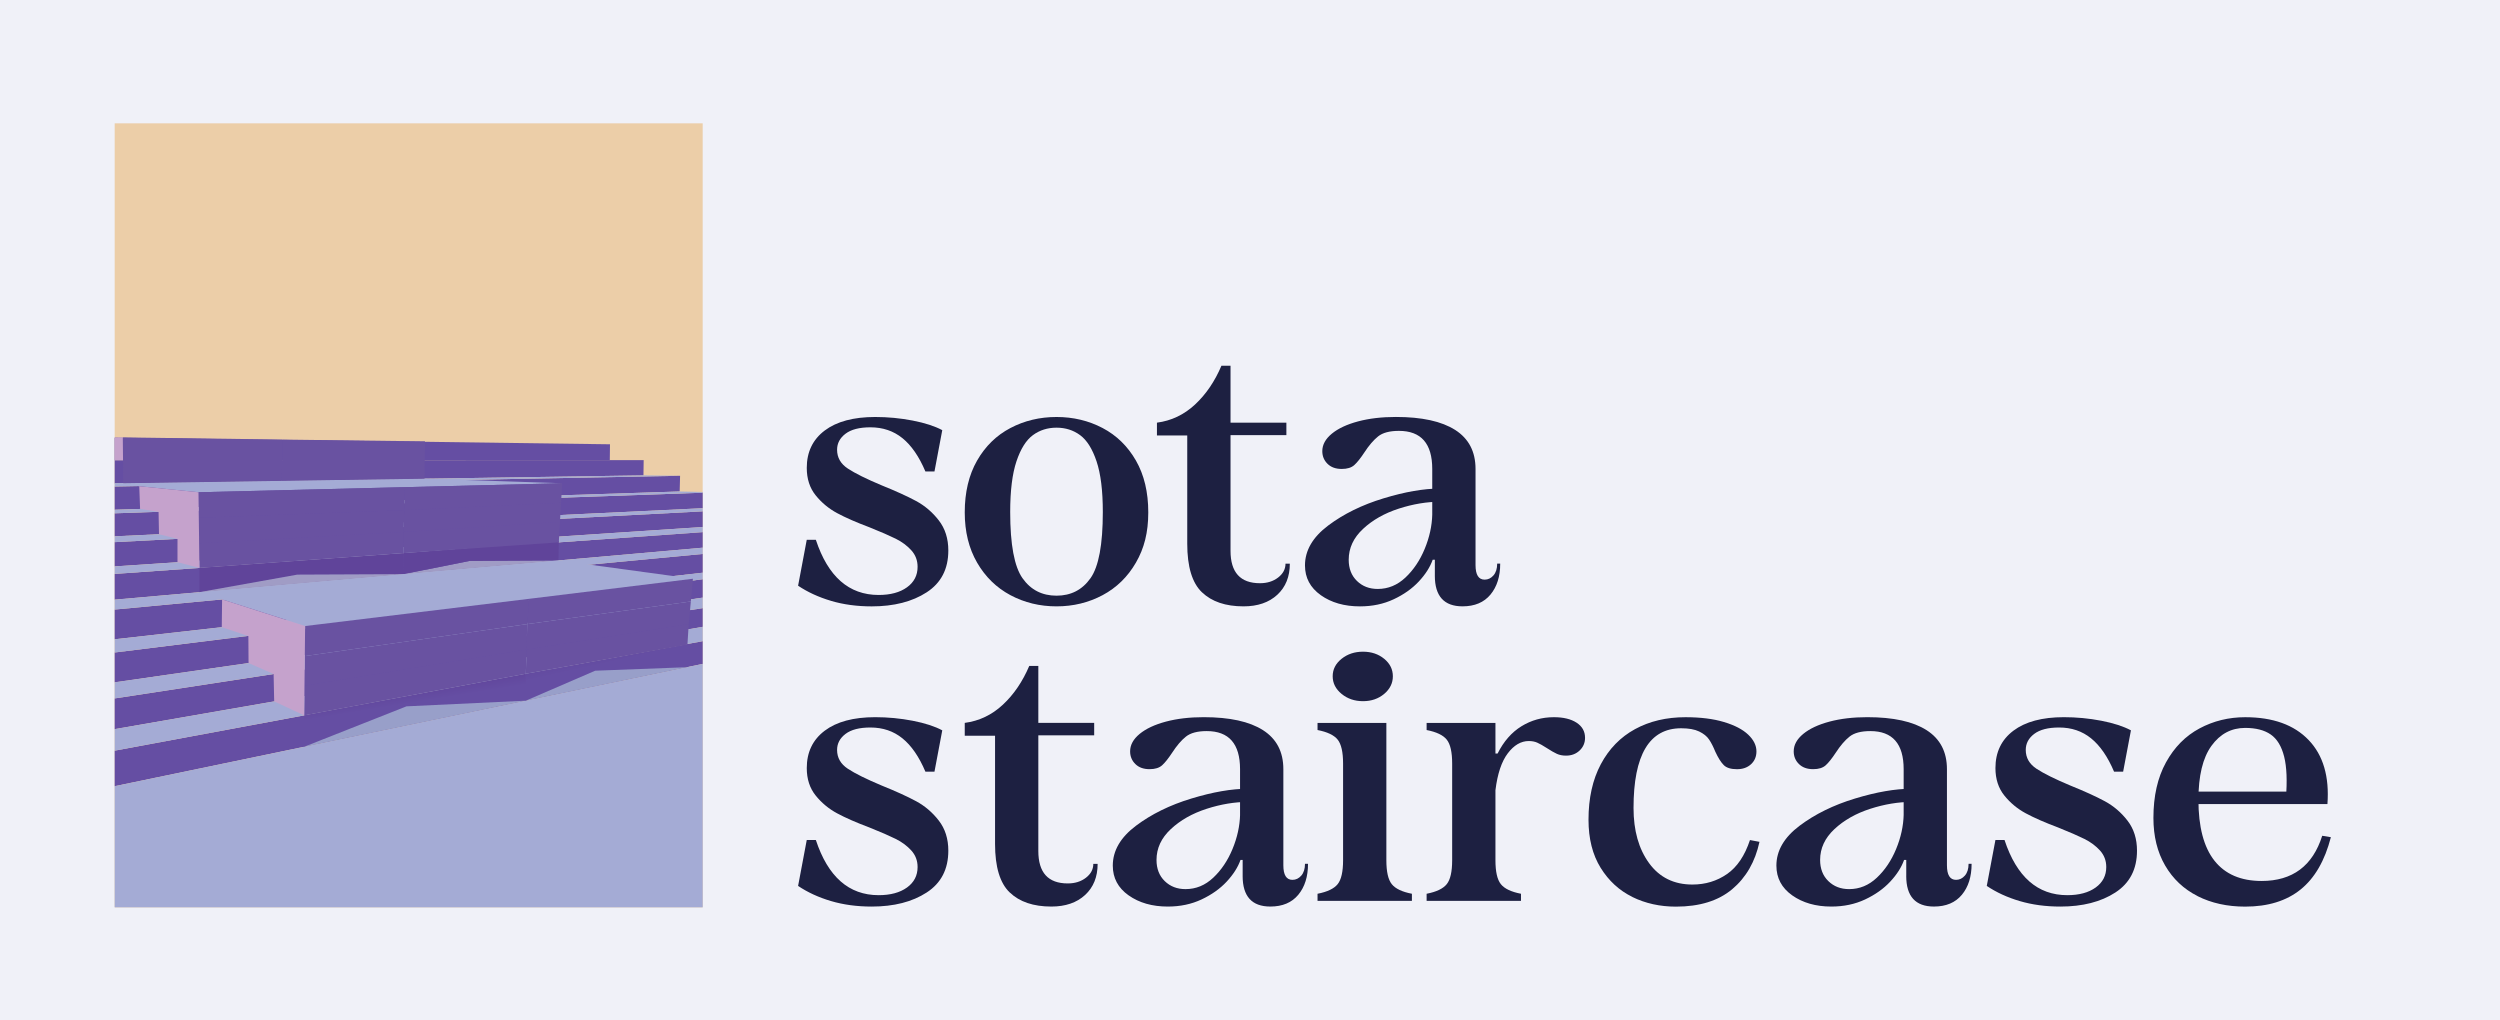 <?xml version="1.0" encoding="UTF-8"?><svg xmlns="http://www.w3.org/2000/svg" xmlns:xlink="http://www.w3.org/1999/xlink" viewBox="0 0 1470 600"><defs><style>.cls-1{fill:#6952a1;}.cls-1,.cls-2,.cls-3,.cls-4,.cls-5,.cls-6,.cls-7,.cls-8,.cls-9,.cls-10,.cls-11,.cls-12,.cls-13,.cls-14,.cls-15{stroke-width:0px;}.cls-2{fill:url(#linear-gradient);}.cls-3{fill:#eccea8;}.cls-4{fill:#989fc9;}.cls-16{clip-path:url(#clippath-2);}.cls-5{fill:#1d2041;}.cls-17{isolation:isolate;}.cls-18{clip-path:url(#clippath-6);}.cls-6{fill:#a4abd5;}.cls-7{fill:#f0f1f8;}.cls-8{fill:none;}.cls-9,.cls-19{fill:#7f47dd;}.cls-20{clip-path:url(#clippath-7);}.cls-21{clip-path:url(#clippath-1);}.cls-22{clip-path:url(#clippath-4);}.cls-10{fill:url(#linear-gradient-2);}.cls-11{fill:url(#linear-gradient-3);}.cls-23{clip-path:url(#clippath);}.cls-12{fill:#654ea3;}.cls-24{mix-blend-mode:luminosity;}.cls-25{clip-path:url(#clippath-3);}.cls-13{fill:#a09cc5;}.cls-14{fill:#c5a2cc;}.cls-26{clip-path:url(#clippath-5);}.cls-15{fill:url(#linear-gradient-4);}</style><clipPath id="clippath"><rect class="cls-8" x="67.43" y="72.5" width="345.75" height="461"/></clipPath><clipPath id="clippath-1"><rect class="cls-8" x="-111.35" y="26.53" width="676" height="507"/></clipPath><clipPath id="clippath-2"><polygon class="cls-8" points="236.97 337.61 174.77 337.89 117.26 348.19 117.26 333.92 237.08 325.22 236.97 337.61"/></clipPath><linearGradient id="linear-gradient" x1="2557.63" y1="-2372.31" x2="2557.96" y2="-2372.31" gradientTransform="translate(-49556.62 53960.21) rotate(-90) scale(20.96 -20.96)" gradientUnits="userSpaceOnUse"><stop offset="0" stop-color="#654ea3"/><stop offset=".1" stop-color="#654ea3"/><stop offset="1" stop-color="#60449a"/></linearGradient><clipPath id="clippath-3"><polygon class="cls-8" points="309.18 412 239 415.33 178.86 439.1 178.86 420.63 309.18 396.15 309.18 412"/></clipPath><linearGradient id="linear-gradient-2" x1="2616.38" y1="-2412.22" x2="2616.71" y2="-2412.22" gradientTransform="translate(-70789.11 77466.52) rotate(-90) scale(29.45 -29.45)" gradientUnits="userSpaceOnUse"><stop offset="0" stop-color="#654ea3"/><stop offset=".79" stop-color="#61469c"/><stop offset="1" stop-color="#60449a"/></linearGradient><clipPath id="clippath-4"><polygon class="cls-8" points="403.72 392.33 349.96 394.38 309.18 412 309.18 396.15 404.21 379.05 403.72 392.33"/></clipPath><linearGradient id="linear-gradient-3" x1="2633.61" y1="-2415.14" x2="2633.94" y2="-2415.14" gradientTransform="translate(-79185.88 87140.81) rotate(-90) scale(32.94 -32.94)" gradientUnits="userSpaceOnUse"><stop offset="0" stop-color="#654ea3"/><stop offset=".65" stop-color="#62499e"/><stop offset="1" stop-color="#60449a"/></linearGradient><clipPath id="clippath-5"><polygon class="cls-8" points="328.4 329.53 276.23 329.81 236.97 337.61 237.08 325.22 328.57 318 328.4 329.53"/></clipPath><linearGradient id="linear-gradient-4" x1="2598.04" y1="-2407.12" x2="2598.37" y2="-2407.12" gradientTransform="translate(-67126.93 73090.28) rotate(-90) scale(28 -28)" gradientUnits="userSpaceOnUse"><stop offset="0" stop-color="#654ea3"/><stop offset=".63" stop-color="#634ba0"/><stop offset="1" stop-color="#60449a"/></linearGradient><clipPath id="clippath-6"><rect id="mask-2" class="cls-9" x="1314" y="256" width="2048" height="1536" transform="translate(3362 -1314) rotate(90)"/></clipPath><clipPath id="clippath-7"><rect class="cls-8" x="790.3" y="-533.94" width="2995.93" height="2246.95"/></clipPath></defs><g class="cls-17"><g id="logos"><g id="alternate_horizontal"><g id="alt_horizontal_bordered_light"><rect id="border" class="cls-7" width="1470" height="600"/><g id="text" class="cls-24"><path class="cls-5" d="M488.62,353.29c-7.3-2.16-13.74-5.13-19.34-8.89l5.09-27h5.35c7.13,21.63,19.43,32.44,36.91,32.44,6.96,0,12.51-1.5,16.67-4.5,4.16-3,6.24-7.01,6.24-12.04,0-3.77-1.23-7.01-3.69-9.73-2.46-2.72-5.52-4.99-9.16-6.8-3.65-1.81-8.78-4.04-15.4-6.7-7.81-2.93-14.17-5.72-19.09-8.37-4.92-2.65-9.12-6.14-12.6-10.46-3.48-4.32-5.22-9.7-5.22-16.12,0-9.35,3.52-16.67,10.56-21.98,7.04-5.3,16.93-7.95,29.65-7.95,7.46,0,14.8.7,22.02,2.09,7.21,1.4,13.02,3.28,17.44,5.65l-4.58,24.28h-5.34c-3.73-8.79-8.23-15.31-13.49-19.57-5.26-4.25-11.54-6.38-18.84-6.38-6.45,0-11.33,1.26-14.64,3.77s-4.96,5.65-4.96,9.42c0,4.61,2.12,8.3,6.36,11.09,4.24,2.79,10.86,6.07,19.85,9.84,8.31,3.35,15.06,6.42,20.24,9.21,5.17,2.79,9.63,6.59,13.36,11.41,3.73,4.81,5.6,10.71,5.6,17.69,0,10.88-4.24,19.08-12.73,24.59-8.49,5.51-19.26,8.27-32.33,8.27-8.65,0-16.63-1.08-23.93-3.25Z"/><path class="cls-5" d="M594.12,349.95c-8.23-4.4-14.76-10.78-19.6-19.15-4.84-8.37-7.25-18.21-7.25-29.51,0-11.86,2.42-22.01,7.25-30.46,4.84-8.44,11.37-14.83,19.6-19.15,8.23-4.32,17.26-6.49,27.11-6.49s18.88,2.17,27.11,6.49c8.23,4.33,14.76,10.71,19.6,19.15,4.84,8.44,7.25,18.6,7.25,30.46s-2.42,21.14-7.25,29.51c-4.84,8.37-11.37,14.76-19.6,19.15-8.23,4.39-17.27,6.59-27.11,6.59s-18.88-2.2-27.11-6.59ZM641.21,340c4.84-6.83,7.25-19.81,7.25-38.93,0-12.56-1.23-22.5-3.69-29.83-2.46-7.33-5.69-12.45-9.67-15.38-3.99-2.93-8.61-4.39-13.87-4.39s-9.89,1.46-13.87,4.39c-3.99,2.93-7.21,8.06-9.67,15.38-2.46,7.33-3.69,17.27-3.69,29.83,0,19.12,2.42,32.1,7.25,38.93,4.84,6.84,11.49,10.26,19.98,10.26s15.14-3.42,19.98-10.26Z"/><path class="cls-5" d="M706.75,348.27c-5.77-5.51-8.65-15.03-8.65-28.57v-63.63h-17.82v-7.54c8.48-1.12,15.95-4.67,22.4-10.67,6.45-6,11.62-13.61,15.53-22.82h5.34v108.84c0,12.7,5.77,19.05,17.31,19.05,4.24,0,7.8-1.12,10.69-3.35,2.88-2.23,4.33-4.95,4.33-8.16h2.54c0,7.68-2.46,13.78-7.38,18.32-4.92,4.53-11.54,6.8-19.85,6.8-10.52,0-18.67-2.76-24.43-8.27ZM707.01,248.53h49.38v7.33h-49.38v-7.33Z"/><path class="cls-5" d="M776.62,349.95c-6.2-4.4-9.29-10.22-9.29-17.48,0-8.79,4.54-16.6,13.62-23.44,9.08-6.83,19.94-12.17,32.58-16.01,12.64-3.84,23.71-5.76,33.22-5.76l.25,7.75c-7.98,0-16.16,1.36-24.56,4.08-8.4,2.72-15.4,6.7-21,11.93-5.6,5.23-8.4,11.27-8.4,18.11,0,5.17,1.61,9.31,4.84,12.46,3.22,3.14,7.29,4.71,12.22,4.71,6.11,0,11.54-2.23,16.29-6.7,4.75-4.46,8.53-10.08,11.33-16.85,2.8-6.77,4.28-13.5,4.45-20.2h4.07v26.58h-3.82c-1.53,4.33-4.24,8.58-8.15,12.77-3.91,4.19-8.83,7.68-14.76,10.46-5.94,2.79-12.56,4.19-19.85,4.19-9.16,0-16.84-2.2-23.04-6.59ZM843.69,338.54v-11.09l-1.53-10.88v-40.82c0-14.93-6.53-22.4-19.6-22.4-5.43,0-9.51,1.08-12.22,3.24-2.72,2.17-5.43,5.34-8.15,9.52-2.21,3.35-4.16,5.79-5.85,7.33-1.7,1.54-4.16,2.3-7.38,2.3-3.56,0-6.36-1.01-8.4-3.04-2.04-2.02-3.05-4.5-3.05-7.43,0-3.77,1.87-7.19,5.6-10.26,3.73-3.07,8.87-5.47,15.4-7.22,6.53-1.74,13.96-2.62,22.27-2.62,15.27,0,26.89,2.55,34.87,7.64,7.97,5.1,11.96,12.74,11.96,22.92v56.52c0,5.72,1.78,8.58,5.35,8.58,2.04,0,3.77-.84,5.22-2.51,1.44-1.67,2.16-3.98,2.16-6.91h1.78c0,7.54-1.91,13.61-5.73,18.21-3.82,4.6-9.29,6.91-16.42,6.91-10.86,0-16.29-6-16.29-18Z"/><path class="cls-5" d="M488.62,529.82c-7.3-2.16-13.74-5.13-19.34-8.9l5.09-27h5.35c7.13,21.63,19.43,32.44,36.91,32.44,6.96,0,12.51-1.5,16.67-4.5,4.16-3,6.24-7.01,6.24-12.04,0-3.77-1.23-7.01-3.69-9.73-2.46-2.72-5.52-4.99-9.16-6.8-3.65-1.81-8.78-4.05-15.4-6.7-7.81-2.93-14.17-5.72-19.09-8.37-4.92-2.65-9.12-6.14-12.6-10.47-3.48-4.32-5.22-9.7-5.22-16.12,0-9.35,3.52-16.67,10.56-21.98,7.04-5.3,16.93-7.95,29.65-7.95,7.46,0,14.8.7,22.02,2.09,7.21,1.4,13.02,3.28,17.44,5.65l-4.58,24.28h-5.34c-3.73-8.79-8.23-15.31-13.49-19.57-5.26-4.26-11.54-6.38-18.84-6.38-6.45,0-11.33,1.26-14.64,3.77s-4.96,5.65-4.96,9.42c0,4.6,2.12,8.3,6.36,11.09,4.24,2.79,10.86,6.07,19.85,9.84,8.31,3.35,15.06,6.42,20.24,9.21,5.17,2.79,9.63,6.59,13.36,11.41,3.73,4.81,5.6,10.71,5.6,17.69,0,10.88-4.24,19.08-12.73,24.59-8.49,5.51-19.26,8.27-32.33,8.27-8.65,0-16.63-1.08-23.93-3.24Z"/><path class="cls-5" d="M593.74,524.8c-5.77-5.51-8.65-15.04-8.65-28.57v-63.63h-17.82v-7.54c8.48-1.12,15.95-4.67,22.4-10.68,6.45-6,11.62-13.61,15.53-22.81h5.34v108.84c0,12.7,5.77,19.05,17.31,19.05,4.24,0,7.8-1.12,10.69-3.35,2.88-2.23,4.33-4.95,4.33-8.16h2.54c0,7.68-2.46,13.78-7.38,18.31-4.92,4.53-11.54,6.8-19.85,6.8-10.52,0-18.67-2.76-24.43-8.27ZM594,425.06h49.38v7.33h-49.38v-7.33Z"/><path class="cls-5" d="M663.61,526.47c-6.2-4.4-9.29-10.22-9.29-17.48,0-8.79,4.54-16.6,13.62-23.44,9.08-6.83,19.94-12.17,32.58-16.01,12.64-3.84,23.71-5.76,33.22-5.76l.25,7.74c-7.98,0-16.16,1.36-24.56,4.08s-15.4,6.7-21,11.93c-5.6,5.23-8.4,11.27-8.4,18.11,0,5.16,1.61,9.31,4.84,12.45,3.22,3.14,7.29,4.71,12.22,4.71,6.11,0,11.54-2.23,16.29-6.7,4.75-4.46,8.53-10.08,11.33-16.85,2.8-6.77,4.28-13.5,4.46-20.2h4.07v26.58h-3.82c-1.53,4.33-4.24,8.58-8.14,12.77-3.91,4.19-8.83,7.68-14.76,10.47-5.94,2.79-12.56,4.19-19.85,4.19-9.16,0-16.84-2.2-23.04-6.59ZM730.68,515.07v-11.09l-1.53-10.88v-40.82c0-14.93-6.54-22.4-19.6-22.4-5.43,0-9.5,1.08-12.22,3.24-2.72,2.16-5.43,5.34-8.14,9.52-2.21,3.35-4.16,5.79-5.85,7.33-1.7,1.54-4.16,2.3-7.38,2.3-3.56,0-6.36-1.01-8.4-3.04-2.04-2.02-3.05-4.5-3.05-7.43,0-3.77,1.87-7.18,5.6-10.26,3.73-3.07,8.87-5.47,15.4-7.22,6.53-1.74,13.96-2.62,22.27-2.62,15.27,0,26.89,2.55,34.87,7.64,7.97,5.1,11.96,12.73,11.96,22.92v56.51c0,5.72,1.78,8.58,5.34,8.58,2.04,0,3.77-.84,5.22-2.51,1.44-1.67,2.16-3.98,2.16-6.91h1.78c0,7.54-1.91,13.61-5.73,18.21-3.82,4.6-9.29,6.91-16.42,6.91-10.86,0-16.29-6-16.29-18Z"/><path class="cls-5" d="M774.71,529.72v-4.19c5.77-1.12,9.71-3,11.84-5.65,2.12-2.65,3.18-7.33,3.18-14.02v-56.93c0-6.7-1.06-11.37-3.18-14.02-2.12-2.65-6.07-4.53-11.84-5.65v-4.19h40.47v80.79c0,6.7,1.06,11.38,3.18,14.02,2.12,2.65,6.07,4.54,11.84,5.65v4.19h-55.49ZM788.84,408c-3.48-2.86-5.22-6.31-5.22-10.36s1.74-7.46,5.22-10.26c3.48-2.79,7.68-4.19,12.6-4.19s9.08,1.4,12.47,4.19c3.39,2.79,5.09,6.21,5.09,10.26s-1.7,7.5-5.09,10.36c-3.4,2.86-7.55,4.29-12.47,4.29s-9.12-1.43-12.6-4.29Z"/><path class="cls-5" d="M838.85,529.72v-4.19c5.77-1.12,9.71-3,11.84-5.65,2.12-2.65,3.18-7.33,3.18-14.02v-56.93c0-6.7-1.06-11.37-3.18-14.02-2.12-2.65-6.07-4.53-11.84-5.65v-4.19h40.47v80.79c0,6.7,1.06,11.38,3.18,14.02,2.12,2.65,6.07,4.54,11.84,5.65v4.19h-55.49ZM873.73,443.06h6.87c3.56-7.12,8.23-12.45,14-16.01,5.77-3.56,12.13-5.34,19.09-5.34,5.6,0,10.05,1.08,13.36,3.24,3.31,2.17,4.96,5.13,4.96,8.9,0,2.93-1.06,5.41-3.18,7.43-2.12,2.02-4.8,3.03-8.02,3.03-2.04,0-3.82-.35-5.35-1.05-1.53-.7-3.48-1.81-5.85-3.35-2.38-1.53-4.29-2.62-5.73-3.24-1.44-.63-3.1-.94-4.96-.94-4.58,0-8.7,2.41-12.34,7.22-3.65,4.81-6.07,12.04-7.25,21.66h-5.6v-21.56Z"/><path class="cls-5" d="M959.88,527.42c-7.72-3.77-13.96-9.49-18.71-17.16-4.75-7.67-7.13-17.09-7.13-28.26,0-12.7,2.42-23.58,7.25-32.65,4.84-9.07,11.54-15.94,20.11-20.62,8.57-4.67,18.45-7.01,29.65-7.01,8.82,0,16.37.94,22.65,2.83,6.28,1.88,11.03,4.36,14.25,7.43,3.22,3.07,4.84,6.35,4.84,9.84,0,3.07-1.06,5.58-3.18,7.54-2.12,1.96-4.88,2.93-8.27,2.93-3.56,0-6.15-.8-7.76-2.41-1.61-1.6-3.27-4.22-4.96-7.85-1.19-2.93-2.42-5.34-3.69-7.22-1.27-1.88-3.23-3.45-5.85-4.71-2.63-1.26-6.15-1.88-10.56-1.88-18.67,0-28,15.63-28,46.89,0,13.26,3.05,24.07,9.16,32.44,6.11,8.37,14.59,12.56,25.45,12.56,7.64,0,14.42-2.06,20.36-6.17,5.94-4.11,10.44-10.78,13.49-19.99l5.6,1.05c-2.54,11.72-7.89,21-16.04,27.84-8.15,6.84-19.18,10.26-33.09,10.26-9.33,0-17.86-1.88-25.58-5.65Z"/><path class="cls-5" d="M1053.81,526.47c-6.2-4.4-9.29-10.22-9.29-17.48,0-8.79,4.54-16.6,13.62-23.44,9.08-6.83,19.94-12.17,32.58-16.01,12.64-3.84,23.71-5.76,33.22-5.76l.25,7.74c-7.98,0-16.16,1.36-24.56,4.08-8.4,2.72-15.4,6.7-21,11.93-5.6,5.23-8.4,11.27-8.4,18.11,0,5.16,1.61,9.31,4.84,12.45,3.22,3.14,7.29,4.71,12.22,4.71,6.11,0,11.54-2.23,16.29-6.7,4.75-4.46,8.53-10.08,11.33-16.85,2.8-6.77,4.28-13.5,4.45-20.2h4.07v26.58h-3.82c-1.53,4.33-4.24,8.58-8.15,12.77-3.91,4.19-8.83,7.68-14.76,10.47-5.94,2.79-12.56,4.19-19.85,4.19-9.16,0-16.84-2.2-23.04-6.59ZM1120.88,515.07v-11.09l-1.53-10.88v-40.82c0-14.93-6.53-22.4-19.6-22.4-5.43,0-9.51,1.08-12.22,3.24-2.72,2.16-5.43,5.34-8.15,9.52-2.21,3.35-4.16,5.79-5.85,7.33-1.7,1.54-4.16,2.3-7.38,2.3-3.56,0-6.36-1.01-8.4-3.04-2.04-2.02-3.05-4.5-3.05-7.43,0-3.77,1.87-7.18,5.6-10.26,3.73-3.07,8.87-5.47,15.4-7.22,6.53-1.74,13.96-2.62,22.27-2.62,15.27,0,26.89,2.55,34.87,7.64,7.97,5.1,11.96,12.73,11.96,22.92v56.51c0,5.72,1.78,8.58,5.34,8.58,2.04,0,3.77-.84,5.22-2.51,1.44-1.67,2.16-3.98,2.16-6.91h1.78c0,7.54-1.91,13.61-5.73,18.21s-9.29,6.91-16.42,6.91c-10.86,0-16.29-6-16.29-18Z"/><path class="cls-5" d="M1187.56,529.82c-7.3-2.16-13.75-5.13-19.34-8.9l5.09-27h5.35c7.13,21.63,19.43,32.44,36.91,32.44,6.96,0,12.51-1.5,16.67-4.5,4.16-3,6.24-7.01,6.24-12.04,0-3.77-1.23-7.01-3.69-9.73-2.46-2.72-5.52-4.99-9.16-6.8-3.65-1.81-8.78-4.05-15.4-6.7-7.81-2.93-14.17-5.72-19.09-8.37-4.92-2.65-9.12-6.14-12.6-10.47-3.48-4.32-5.22-9.7-5.22-16.12,0-9.35,3.52-16.67,10.56-21.98,7.04-5.3,16.93-7.95,29.65-7.95,7.46,0,14.8.7,22.02,2.09,7.21,1.4,13.02,3.28,17.44,5.65l-4.58,24.28h-5.35c-3.73-8.79-8.23-15.31-13.49-19.57-5.26-4.26-11.54-6.38-18.83-6.38-6.45,0-11.33,1.26-14.64,3.77-3.31,2.51-4.96,5.65-4.96,9.42,0,4.6,2.12,8.3,6.36,11.09,4.24,2.79,10.86,6.07,19.85,9.84,8.31,3.35,15.06,6.42,20.24,9.21,5.17,2.79,9.63,6.59,13.36,11.41,3.73,4.81,5.6,10.71,5.6,17.69,0,10.88-4.24,19.08-12.73,24.59-8.49,5.51-19.26,8.27-32.33,8.27-8.65,0-16.63-1.08-23.93-3.24Z"/><path class="cls-5" d="M1292.17,526.89c-8.15-4.11-14.51-10.12-19.09-18-4.58-7.88-6.87-17.2-6.87-27.94,0-12.84,2.46-23.72,7.38-32.65,4.92-8.93,11.49-15.59,19.73-19.99,8.23-4.4,17.18-6.59,26.85-6.59,16.29,0,28.72,4.47,37.29,13.4,8.57,8.93,12.26,21.49,11.07,37.68h-84v-7.33h65.92l-6.36,4.19c.85-10.47.51-18.73-1.02-24.8-1.53-6.07-4.16-10.39-7.89-12.98-3.73-2.58-8.74-3.87-15.02-3.87-8.15,0-14.76,3.53-19.85,10.57-5.09,7.05-7.64,17.62-7.64,31.71,0,15.91,3.14,27.84,9.42,35.79,6.28,7.95,15.53,11.93,27.74,11.93,18.16,0,30.04-8.86,35.63-26.58l5.09.84c-3.56,13.81-9.5,24.07-17.82,30.77-8.32,6.7-19.18,10.05-32.58,10.05-10.52,0-19.85-2.06-28-6.17Z"/></g><g id="logo"><g class="cls-23"><g class="cls-21"><rect class="cls-3" x="-111.35" y="26.53" width="676" height="507"/><polygon class="cls-12" points="-111.35 474.68 -111.35 499.46 561.89 359.44 562.46 349.19 -111.35 474.68"/><polygon class="cls-12" points="-111.35 438.13 -111.35 459.83 537.04 347.02 537.45 338.5 -111.35 438.13"/><polygon class="cls-12" points="-111.35 405.94 -111.35 426.96 512.49 337.1 512.5 328.23 -111.35 405.94"/><polygon class="cls-12" points="-111.35 375.33 -111.35 396.14 488.81 328.19 489.14 318.54 -111.35 375.33"/><polygon class="cls-12" points="-111.35 350.18 -111.35 368.4 465.48 317.42 465.89 309.14 -111.35 350.18"/><polygon class="cls-12" points="-111.35 328.15 -111.35 345.03 442.55 307.88 442.85 299.11 -111.35 328.15"/><polygon class="cls-12" points="-111.35 308.1 -111.35 323.9 420.82 298.47 421.03 289.44 -111.35 308.1"/><polygon class="cls-12" points="-111.35 289.47 -111.35 305.51 399.65 288.99 399.89 279.76 -111.35 289.47"/><polygon class="cls-12" points="-111.35 270.72 -111.35 286.89 378.35 279.53 378.48 270.54 -111.35 270.72"/><polygon class="cls-12" points="-111.35 270.72 358.56 270.55 358.67 261.24 -111.35 254.95 -111.35 270.72"/><polygon class="cls-6" points="-111.35 459.83 -111.35 474.68 562.46 349.19 537.04 347.02 -111.35 459.83"/><polygon class="cls-6" points="-111.35 426.96 -111.35 438.13 537.45 338.5 512.5 337.1 -111.35 426.96"/><polygon class="cls-6" points="-111.35 396.14 -111.35 405.94 512.5 328.23 488.81 328.19 -111.35 396.14"/><polygon class="cls-6" points="-111.35 368.4 -111.35 375.33 489.14 318.54 465.48 317.42 -111.35 368.4"/><polygon class="cls-6" points="-111.35 345.03 -111.35 350.18 465.89 309.14 442.55 307.88 -111.35 345.03"/><polygon class="cls-6" points="-111.35 323.9 -111.35 328.15 442.85 299.11 420.82 298.47 -111.35 323.9"/><polygon class="cls-6" points="-111.35 305.51 -111.35 308.1 421.03 289.44 399.65 288.99 -111.35 305.51"/><polygon class="cls-6" points="-111.35 499.46 -111.35 533.53 564.65 533.53 564.65 358.86 -111.35 499.46"/><polygon class="cls-6" points="-111.35 286.89 -111.35 289.47 399.89 279.76 378.34 279.53 -111.35 286.89"/><g class="cls-16"><rect class="cls-2" x="116.47" y="319.88" width="121.4" height="33.65" transform="translate(-29.56 17.29) rotate(-5.16)"/></g><g class="cls-25"><rect class="cls-10" x="176.26" y="385.96" width="135.53" height="63.33" transform="translate(-63.93 44.63) rotate(-9.25)"/></g><g class="cls-22"><rect class="cls-11" x="306.74" y="369.14" width="99.91" height="52.77" transform="translate(-77.28 86.75) rotate(-12.52)"/></g><polygon class="cls-4" points="178.86 439.1 239 415.33 309.18 412 178.86 439.1"/><polygon class="cls-13" points="117.26 348.19 174.77 337.89 236.97 337.61 117.26 348.19"/><polygon class="cls-13" points="236.97 337.61 276.23 329.81 328.4 329.53 236.97 337.61"/><g class="cls-26"><rect class="cls-15" x="236.19" y="313.15" width="93.17" height="29.31" transform="translate(-33.47 32.16) rotate(-6.15)"/></g><polygon class="cls-4" points="309.18 412 349.96 394.38 403.72 392.33 309.18 412"/><polygon class="cls-6" points="407.44 340.3 179.41 368.06 117.26 348.19 328.4 329.53 407.44 340.3"/><polygon class="cls-6" points="330.57 284.15 116.71 289.44 65.51 284.23 249.61 281.46 330.57 284.15"/><polygon class="cls-1" points="310.01 366.97 179.23 385.77 179.41 368.11 311.1 352.1 310.01 366.97"/><polygon class="cls-1" points="237.69 299.97 116.9 304.46 116.71 289.44 238.1 286.44 237.69 299.97"/><polygon class="cls-1" points="237.35 312.8 117.08 319.47 116.9 304.46 237.69 299.97 237.35 312.8"/><polygon class="cls-1" points="237.08 325.22 117.26 333.92 117.08 319.47 237.35 312.8 237.08 325.22"/><polygon class="cls-1" points="329.9 295.67 237.69 299.97 238.1 286.44 330.57 284.15 329.9 295.67"/><polygon class="cls-1" points="329.25 306.84 237.35 312.8 237.69 299.97 329.9 295.67 329.25 306.84"/><polygon class="cls-1" points="328.57 318.9 237.08 325.22 237.35 312.8 329.25 306.84 328.57 318.9"/><polygon class="cls-1" points="309.67 381.92 179.05 403.19 179.23 385.77 309.99 366.97 309.67 381.92"/><polygon class="cls-1" points="406.22 353.66 309.99 366.97 311.1 352.1 407.44 340.3 406.22 353.66"/><polygon class="cls-1" points="404.97 366.97 309.67 381.92 310.01 366.97 406.22 353.66 404.97 366.97"/><polygon class="cls-1" points="404.21 379.05 309.18 396.15 309.67 381.92 404.97 366.97 404.21 379.05"/><polygon class="cls-1" points="309.18 396.15 178.86 420.63 179.05 403.19 309.67 381.92 309.18 396.15"/><polygon class="cls-14" points="178.86 420.63 161.22 412.41 160.88 396.32 146.15 389.87 146.04 374.01 130.4 368.77 130.59 352.45 179.41 368.11 178.86 420.63"/><polygon class="cls-14" points="117.26 333.92 104.36 330.57 104.37 316.85 93.49 314.12 93.23 300.93 82.37 299.25 81.88 285.9 116.71 289.44 117.26 333.92"/><polygon class="cls-1" points="165.65 282.73 72.46 284.13 72.21 257.18 166.19 258.47 165.65 282.73"/><polygon class="cls-1" points="249.61 281.46 165.65 282.73 166.19 258.47 249.87 259.52 249.61 281.46"/><polygon class="cls-14" points="72.34 270.65 63.45 270.66 63.08 257.28 72.21 257.18 72.34 270.65"/></g></g></g></g></g><g id="noncombined"><g id="logo-2"><rect id="mask" class="cls-19" x="1314" y="256" width="2048" height="1536" transform="translate(3362 -1314) rotate(90)"/><g class="cls-18"><g class="cls-20"><rect class="cls-3" x="790.3" y="-533.94" width="2995.93" height="2246.95"/><polygon class="cls-12" points="790.32 631.34 790.32 702.43 3055.01 629.24 3056.06 588.3 790.32 631.34"/><polygon class="cls-12" points="790.32 548.26 790.32 619.93 2960.6 587.28 2961.18 547.45 790.32 548.26"/><polygon class="cls-12" points="790.32 548.26 2872.89 547.48 2873.39 506.26 790.32 478.35 790.32 548.26"/><polygon class="cls-6" points="790.32 619.93 790.32 631.34 3056.06 588.3 2960.57 587.28 790.32 619.93"/></g></g></g></g></g></g></svg>